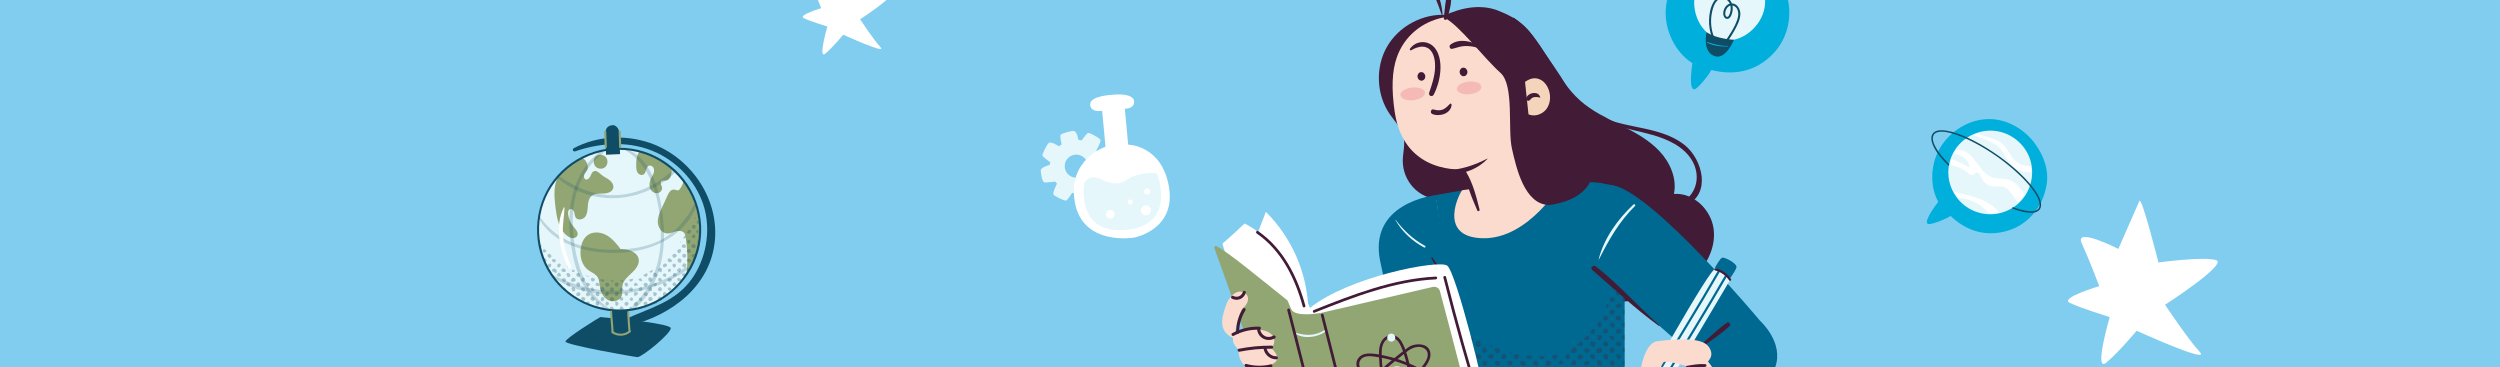 <?xml version="1.0" encoding="UTF-8"?>
<svg preserveAspectRatio="xMidYMid slice" xmlns="http://www.w3.org/2000/svg" width="1470px" height="216px" viewBox="0 0 1470 216" fill="none">
  <rect x="0" y="0" width="1470" height="216" fill="#333333" stroke="none"/>
  <g clip-path="url(#clip0_16440_2886)">
    <rect width="1470" height="216" transform="matrix(-1 0 0 1 1470 0)" fill="#81CDEF"></rect>
    <path d="M1257.96 118.178C1257.36 119.505 1245.58 146.358 1245.58 146.358C1245.58 146.358 1219.47 133.042 1224.08 143.106C1228.69 153.171 1234.38 168.256 1234.38 168.256C1234.38 168.256 1211.19 175.091 1216.91 178.011C1222.62 180.93 1240.53 186.416 1240.53 186.416C1240.53 186.416 1230.7 219.949 1238.7 213.07C1246.69 206.191 1256.32 194.467 1256.32 194.467C1256.32 194.467 1300.5 214.574 1293.44 206.898C1286.37 199.245 1273.06 179.205 1273.06 179.205C1273.06 179.205 1310.07 155.294 1303.14 152.971C1296.2 150.649 1269.17 154.321 1269.17 154.321C1269.17 154.321 1259.29 115.236 1257.96 118.156V118.178Z" fill="white"></path>
    <path d="M496.756 -24.906C496.407 -24.132 489.453 -8.168 489.453 -8.168C489.453 -8.168 474.04 -16.076 476.756 -10.104C479.471 -4.131 482.848 4.828 482.848 4.828C482.848 4.828 469.159 8.902 472.536 10.616C475.912 12.349 486.499 15.611 486.499 15.611C486.499 15.611 480.682 35.538 485.416 31.446C490.132 27.354 495.838 20.404 495.838 20.404C495.838 20.404 521.93 32.349 517.765 27.796C513.6 23.243 505.728 11.353 505.728 11.353C505.728 11.353 527.581 -2.841 523.49 -4.223C519.398 -5.606 503.416 -3.431 503.416 -3.431C503.416 -3.431 497.581 -26.657 496.792 -24.906H496.756Z" fill="white"></path>
    <path d="M1203.49 108.188C1204.67 100.403 1202.17 92.442 1197.02 85.07C1190.71 76.056 1180.03 69.779 1169.02 70.006C1158 70.233 1147.52 76.593 1141.47 85.783C1135.51 94.838 1134.09 108.436 1139.7 118.699C1139.7 118.699 1131.1 129.489 1133.39 131.492C1134.26 132.783 1143.66 129.086 1146.94 126.98L1146.87 126.887C1154.66 134.476 1166.39 140.103 1180.95 135.529C1191.83 132.122 1201.32 122.365 1203.47 108.188H1203.49Z" fill="#00AFDC"></path>
    <path d="M1146.64 97.047C1145.61 102.602 1146.61 108.178 1149.21 112.907C1149.86 114.084 1150.6 115.209 1151.45 116.263C1154.22 119.763 1158.02 122.54 1162.59 124.079C1164.82 124.832 1167.1 125.235 1169.37 125.328C1171.37 125.411 1173.34 125.225 1175.25 124.832C1179.43 123.944 1183.32 121.941 1186.47 119.061C1187.94 117.729 1189.25 116.211 1190.35 114.507C1191.45 112.845 1192.35 111.017 1193.01 109.045C1193.88 106.495 1194.28 103.893 1194.28 101.343C1194.28 100.083 1194.19 98.844 1193.98 97.615C1192.63 89.118 1186.7 81.642 1177.94 78.7C1172.92 77.006 1167.74 77.068 1163.05 78.545C1162.18 78.813 1161.35 79.133 1160.52 79.505C1156.39 81.343 1152.78 84.317 1150.23 88.209H1150.22C1149.76 88.891 1149.35 89.603 1148.97 90.347C1148.44 91.379 1147.97 92.453 1147.58 93.578C1147.56 93.64 1147.55 93.681 1147.52 93.743C1147.14 94.848 1146.85 95.963 1146.65 97.058L1146.64 97.047Z" fill="#E5F7FB"></path>
    <path d="M1147.27 97.192C1145.66 106.113 1149.47 115.447 1156.99 120.589C1164.93 126.02 1175.63 126.02 1183.55 120.578C1191.56 115.075 1195.37 104.833 1192.88 95.457C1190.88 87.93 1185.11 81.746 1177.69 79.288C1168.91 76.366 1159.01 78.968 1152.84 85.865C1152.09 86.702 1151.41 87.579 1150.8 88.509C1150.64 88.746 1150.39 88.901 1150.09 88.829C1150.09 88.829 1150.09 88.829 1150.08 88.829C1150.32 88.725 1150.55 88.612 1150.79 88.509C1149.05 91.152 1147.87 94.105 1147.27 97.202C1147.11 98.008 1145.87 97.729 1146.03 96.924C1146.64 93.723 1147.87 90.636 1149.66 87.91C1149.81 87.672 1150.06 87.517 1150.36 87.59C1150.36 87.59 1150.36 87.59 1150.37 87.59C1150.14 87.693 1149.91 87.806 1149.67 87.91C1155.01 79.867 1164.78 75.53 1174.36 77.141C1182.84 78.566 1190.09 84.461 1193.24 92.442C1196.92 101.787 1194.34 112.824 1186.87 119.567C1183.39 122.705 1179.1 124.812 1174.48 125.627C1169.32 126.536 1163.9 125.71 1159.21 123.366C1150.69 119.112 1145.25 109.964 1145.63 100.455C1145.68 99.267 1145.81 98.08 1146.03 96.913C1146.17 96.108 1147.41 96.387 1147.27 97.192Z" fill="#E5F7FB"></path>
    <path d="M1160.52 79.505C1162.81 80.486 1165.2 81.25 1167.54 82.148C1170.94 83.449 1174.34 85.132 1176.67 87.92C1179.28 91.038 1180.39 95.334 1183.5 97.966C1185.55 99.732 1188.27 100.527 1190.95 100.961C1192.06 101.126 1193.17 101.25 1194.28 101.353C1194.28 100.093 1194.19 98.854 1193.98 97.626C1190.5 97.863 1186.91 96.541 1184.45 94.053C1181.8 91.358 1180.52 87.528 1177.77 84.946C1173.85 81.271 1167.92 80.878 1163.05 78.555C1162.18 78.824 1161.35 79.144 1160.52 79.515V79.505Z" fill="white"></path>
    <path d="M1146.64 97.047C1147.09 97.213 1147.6 97.326 1148.05 97.409C1151.39 98.018 1154.56 99.505 1157.15 101.683C1157.68 102.117 1158.19 102.592 1158.82 102.83C1159.45 103.067 1160.26 103.046 1160.72 102.54C1160.94 102.313 1161.07 102.014 1161.28 101.787C1161.87 101.198 1162.92 101.384 1163.53 101.952C1164.14 102.52 1164.44 103.325 1164.79 104.089C1166.15 106.991 1168.86 109.469 1172.06 109.716C1173.78 109.84 1175.52 109.355 1177.21 109.654C1180.03 110.15 1181.98 112.68 1183.62 115.013C1184.57 116.355 1185.53 117.708 1186.48 119.061C1187.95 117.729 1189.26 116.211 1190.36 114.507C1189.24 112.711 1188.07 110.945 1186.64 109.396C1184.94 107.558 1182.8 106.03 1180.37 105.421C1177.66 104.74 1174.75 105.246 1172.05 104.502C1168.59 103.552 1166 100.682 1163.87 97.801C1161.72 94.921 1159.74 91.782 1156.74 89.779C1154.87 88.529 1152.42 87.879 1150.24 88.199H1150.23C1149.77 88.88 1149.36 89.593 1148.98 90.336C1150.75 90.749 1152.47 91.307 1154.03 92.246C1156.22 93.558 1158.01 95.808 1158.1 98.369C1155.35 97.037 1152.61 95.716 1149.87 94.373C1149.14 94.022 1148.38 93.65 1147.6 93.568C1147.58 93.63 1147.57 93.671 1147.54 93.733C1147.16 94.838 1146.87 95.953 1146.67 97.047H1146.64Z" fill="white"></path>
    <path d="M1149.21 112.907C1149.86 114.084 1150.6 115.209 1151.45 116.263C1155.36 116.562 1159.21 117.739 1162.62 119.701C1165.17 121.177 1167.45 123.087 1169.37 125.328C1171.37 125.411 1173.34 125.225 1175.25 124.832C1173.02 121.797 1169.76 119.474 1166.31 117.894C1161.43 115.643 1156.1 114.641 1150.89 113.279C1150.34 113.134 1149.78 112.979 1149.22 112.917L1149.21 112.907Z" fill="white"></path>
    <path d="M1183.8 121.879C1187.31 123.191 1200.52 127.507 1199.19 119.412C1198.73 116.634 1197.05 114.063 1195.43 111.823C1192.95 108.364 1189.99 105.256 1186.89 102.344C1179.01 94.941 1169.98 88.57 1160.37 83.615C1156.37 81.549 1152.2 79.681 1147.85 78.483C1145.17 77.74 1141.96 76.965 1139.2 77.781C1138.31 78.039 1137.5 78.524 1137.02 79.34C1136.4 80.414 1136.42 81.704 1136.69 82.881C1137.07 84.575 1137.89 86.165 1138.79 87.641C1140.06 89.706 1141.57 91.627 1143.17 93.444C1144.1 94.507 1145.07 95.54 1146.06 96.541C1146.46 96.944 1145.85 97.605 1145.45 97.192C1142.02 93.713 1138.51 89.841 1136.55 85.308C1135.55 82.995 1134.88 79.722 1137.1 77.863C1139.09 76.201 1142.19 76.459 1144.56 76.831C1148.8 77.502 1152.9 79.102 1156.79 80.878C1161.99 83.243 1166.96 86.124 1171.72 89.283C1176.49 92.453 1181.07 95.932 1185.36 99.732C1188.85 102.83 1192.18 106.154 1195.06 109.84C1197.03 112.349 1198.99 115.168 1199.85 118.286C1200.42 120.372 1200.33 122.767 1198.37 124.099C1197.08 124.977 1195.4 125.152 1193.88 125.121C1191.63 125.07 1189.4 124.585 1187.24 123.955C1185.94 123.573 1184.66 123.129 1183.39 122.664C1182.86 122.468 1183.28 121.673 1183.81 121.879H1183.8Z" fill="#0F4C66"></path>
    <path d="M1049.57 -6.112C1046.59 -14.041 1040.06 -20.226 1031.33 -24.46C1020.67 -29.633 1007.32 -29.942 997.079 -23.974C986.842 -17.996 980.331 -6.525 979.482 5.277C978.644 16.913 984.461 30.439 995.143 37.15C995.143 37.15 992.732 51.802 995.94 52.483C997.431 53.247 1004.32 44.853 1006.3 41.146L1006.2 41.095C1017.5 44.151 1031.5 43.304 1042.79 31.389C1051.23 22.489 1055.01 8.343 1049.58 -6.112H1049.57Z" fill="#00AFDC"></path>
    <path d="M1037.18 6.351C1034.19 17.44 1022.17 26.216 1011.05 23.232C999.936 20.248 993.942 6.64 996.934 -4.439C999.925 -15.528 1011.35 -22.095 1022.46 -19.122C1033.58 -16.138 1040.16 -4.739 1037.18 6.34V6.351Z" fill="#E5F7FB"></path>
    <path d="M1003.44 18.947C1003.44 18.947 1000.62 31.234 1008.86 33.155C1015.15 34.621 1019.53 23.377 1019.53 23.377C1019.53 23.377 1009.62 23.026 1003.44 18.947Z" fill="#0F4C66"></path>
    <path d="M1007.95 22.117C1005.99 17.161 1005.57 11.668 1006.83 6.485C1007.37 4.255 1008.15 1.818 1009.88 0.207C1011.68 -1.476 1014.24 -1.249 1015.96 0.445C1017.83 2.293 1017.94 5.132 1017.25 7.528C1017.05 8.261 1016.22 10.697 1015.05 9.706C1014.22 9.004 1014.42 7.404 1014.67 6.495C1015.19 4.523 1017.01 2.592 1019.22 3.367C1021.84 4.285 1022.43 7.404 1021.95 9.809C1021.32 12.979 1019.62 16.015 1018 18.782C1016.31 21.632 1014.4 24.337 1012.44 27.021C1011.98 27.651 1013.03 28.26 1013.49 27.631C1015.72 24.554 1017.92 21.446 1019.77 18.121C1021.38 15.22 1023.18 11.854 1023.33 8.467C1023.44 5.721 1021.91 2.572 1018.96 2.045C1016.48 1.601 1014.47 3.459 1013.66 5.648C1013.24 6.815 1013.08 8.219 1013.5 9.396C1013.9 10.522 1014.91 11.431 1016.18 11.028C1017.37 10.646 1017.95 9.314 1018.3 8.23C1018.76 6.805 1018.97 5.266 1018.79 3.769C1018.44 1.023 1016.54 -1.569 1013.7 -2.106C1011 -2.622 1008.77 -0.877 1007.47 1.343C1005.72 4.337 1005.06 8.064 1004.93 11.482C1004.78 15.21 1005.42 18.957 1006.79 22.427C1007.07 23.139 1008.25 22.829 1007.96 22.107L1007.95 22.117Z" fill="#0F4C66"></path>
    <path d="M1003.73 25.122C1007.63 27.001 1011.8 27.455 1016.07 27.331C1016.29 27.331 1016.28 27.001 1016.07 27.001C1011.84 27.083 1007.9 26.041 1003.92 24.698C1003.67 24.616 1003.51 25.008 1003.75 25.122H1003.73Z" fill="#00AFDC"></path>
    <path d="M651.856 89.558C650.365 89.321 645.666 89.744 645.666 89.744L644.61 88.412C644.61 88.412 647.767 83.095 646.991 82.073C646.215 81.05 640.666 77.819 639.745 78.211C638.824 78.603 636.039 82.517 636.039 82.517L634.093 82.258C634.093 82.258 633.338 76.879 631.143 76.982C628.949 77.086 624.653 78.5 623.794 79.058C622.935 79.615 624.229 84.871 624.229 84.871L622.811 86.007L622.2 85.717C622.2 85.717 617.987 83.085 616.776 83.993C615.575 84.891 612.708 90.746 612.936 91.499C613.163 92.253 617.563 95.402 617.563 95.402L617.231 96.9C617.231 96.9 612.263 98.397 612.035 99.832C611.807 101.257 612.708 107.111 614.219 107.266C615.72 107.421 620.388 106.739 620.388 106.739L621.517 108.02C621.517 108.02 618.66 113.502 619.488 114.473C620.316 115.454 626.04 118.376 626.941 117.921C627.841 117.467 630.398 113.42 630.398 113.42L632.354 113.575C632.354 113.575 633.41 118.902 635.594 118.675C637.778 118.448 641.991 116.796 642.819 116.197C643.648 115.598 642.064 110.415 642.064 110.415L643.492 109.135C643.492 109.135 647.705 111.685 649.289 110.632C650.873 109.579 653.429 104.623 653.057 103.879C652.684 103.126 648.844 99.976 648.844 99.976L648.865 99.574C650.2 99.202 653.388 98.201 653.626 97.085C653.926 95.671 653.357 89.775 651.856 89.548V89.558ZM632.851 104.478C629.094 104.478 626.051 101.443 626.051 97.695C626.051 93.947 629.094 90.911 632.851 90.911C636.609 90.911 639.652 93.947 639.652 97.695C639.652 101.443 636.609 104.478 632.851 104.478Z" fill="#E5F7FB"></path>
    <path d="M648.069 65.15L650.036 86.275C650.036 86.275 627.139 93.895 632.097 119.388C637.056 144.88 666.898 139.707 666.898 139.707C666.898 139.707 691.358 135.195 687.414 110.312C683.45 85.273 663.358 85.046 663.358 85.046L661.391 63.921C661.391 63.921 667.447 64.22 666.805 59.12C666.805 59.12 666.422 54.38 653.504 55.785C653.504 55.785 640.71 56.363 641.01 61.505C641.3 66.502 648.069 65.15 648.069 65.15Z" fill="white"></path>
    <path d="M642.356 104.354C639.716 104.478 637.584 106.543 637.356 109.176C636.6 117.57 637.397 136.961 661.36 135.216C691.431 133.037 681.297 104.148 680.396 102.475C679.496 100.802 667.623 101.897 663.306 105.304C658.99 108.701 653.514 108.649 647.666 105.5C645.844 104.519 643.97 104.272 642.366 104.354H642.356Z" fill="#E5F7FB"></path>
    <path d="M676.69 123.404C676.835 125.004 675.665 126.419 674.06 126.564C672.456 126.708 671.038 125.541 670.893 123.941C670.748 122.341 671.918 120.926 673.522 120.782C675.127 120.637 676.545 121.804 676.69 123.404Z" fill="white"></path>
    <path d="M666.008 118.603C666.08 119.398 665.49 120.11 664.693 120.183C663.896 120.255 663.182 119.666 663.11 118.871C663.037 118.076 663.627 117.364 664.424 117.292C665.221 117.219 665.935 117.808 666.008 118.603Z" fill="white"></path>
    <path d="M676.276 112.387C676.369 113.389 675.634 114.277 674.63 114.37C673.626 114.463 672.736 113.729 672.643 112.728C672.55 111.726 673.285 110.838 674.289 110.745C675.293 110.653 676.183 111.386 676.276 112.387Z" fill="white"></path>
    <path d="M655.397 125.748C655.521 127.142 654.507 128.37 653.109 128.494C651.712 128.618 650.48 127.606 650.356 126.212C650.232 124.819 651.246 123.59 652.644 123.466C654.041 123.332 655.273 124.354 655.397 125.748Z" fill="white"></path>
    <path d="M353.03 186.436C352.283 186.672 332.511 198.953 332.473 200.839C332.435 202.735 373.02 209.942 374.893 209.97C377.493 210.008 394.609 196.123 394.457 192.822C392.415 190.266 370.637 188.021 353.03 186.427V186.436Z" fill="#0F4C66"></path>
    <path d="M338.099 89.01C353.844 83.596 371.337 82.634 386.637 90.038C399.706 96.367 410.41 108.46 414.221 122.551C417.965 136.389 415.062 152.348 406.741 164.053C397.124 177.579 382.127 181.088 367.876 187.578C365.541 188.643 367.243 192.143 369.569 191.586C394.751 185.587 418.145 168.185 420.396 140.841C422.448 115.883 405.474 91.972 382.013 83.992C367.423 79.031 350.941 79.927 337.324 87.171C336.321 87.699 337.012 89.397 338.109 89.02L338.099 89.01Z" fill="#0F4C66"></path>
    <path d="M407.386 154.873C418.349 130.976 407.816 102.737 383.858 91.801C359.9 80.865 331.591 91.373 320.627 115.27C309.663 139.168 320.197 167.406 344.155 178.342C368.113 189.278 396.422 178.771 407.386 154.873Z" fill="#E5F7FB"></path>
    <path d="M359.309 182.428L359.895 195.359C359.895 195.359 368.566 196.425 370.136 194.529L369.587 182.447L359.309 182.418V182.428Z" fill="#0F4C66"></path>
    <path d="M356.377 90.991C356.377 90.991 355.734 80.974 356.018 77.682C356.301 74.437 358.561 73.805 360.036 73.598C361.512 73.4 363.516 74.701 363.98 77.229C364.32 79.088 364.585 90.623 364.585 90.623L356.377 90.991Z" fill="#0F4C66"></path>
    <path d="M342.138 92.821C344.596 93.557 346.384 97.603 345.277 99.914C344.814 100.886 344.001 101.659 343.575 102.649C343.15 103.64 343.291 105.036 344.284 105.46C345.428 105.951 346.601 104.772 347.112 103.64C347.622 102.508 348.048 101.131 349.211 100.678C350.866 100.037 352.388 101.725 353.75 102.866C355.168 104.055 356.927 104.753 358.383 105.885C359.849 107.007 361.04 108.828 360.577 110.62C359.991 112.912 357.163 113.751 354.799 113.808C352.426 113.864 349.807 113.619 347.953 115.1C346.251 116.468 345.816 118.854 345.655 121.024C345.495 123.202 345.447 125.523 344.19 127.315C342.932 129.098 339.925 129.814 338.62 128.06C337.958 127.164 337.949 125.966 337.656 124.9C337.362 123.825 336.455 122.703 335.358 122.929C334.147 123.184 333.883 124.787 334.043 126.004C334.393 128.701 335.528 131.286 337.287 133.37C338.573 134.889 340.303 136.738 339.471 138.539C339.017 139.53 337.854 140.058 336.767 140.02C335.679 139.982 334.658 139.473 333.769 138.841C328.653 135.229 327.443 128.296 326.658 122.089C325.788 115.223 325.126 107.564 329.334 102.065C333.334 98.112 337.599 95.038 342.119 92.821H342.138Z" fill="#92A673"></path>
    <path d="M356.198 92.359C354.77 90.737 352.198 90.567 350.468 91.868C348.69 93.095 348.709 96.198 350.099 97.849C351.498 99.499 354.307 99.65 355.905 98.198C357.503 96.745 357.626 93.981 356.198 92.359Z" fill="#92A673"></path>
    <path d="M395.033 98.933C395.005 100.169 394.778 102.725 394.324 103.876C393.861 105.026 392.868 106.045 391.638 106.186C390.645 106.3 389.435 105.903 388.783 106.658C387.969 107.582 389.01 108.922 389.265 110.12C389.643 111.902 387.875 113.676 386.05 113.628C384.225 113.581 382.646 112.082 382.135 110.327C381.624 108.573 382.012 106.667 382.778 105.017C383.251 103.998 383.865 103.045 384.253 101.998C384.641 100.942 384.783 99.735 384.291 98.725C383.799 97.716 382.542 97.037 381.501 97.471C379.601 98.273 380.159 101.517 378.409 102.612C377.331 103.281 375.818 102.734 375.062 101.716C374.305 100.697 374.135 99.367 374.107 98.094C374.06 96.028 373.851 92.604 375.913 88.982C375.913 88.982 382.646 90.642 388.716 94.358C394.456 97.867 395.043 98.924 395.043 98.924L395.033 98.933Z" fill="#92A673"></path>
    <path d="M403.535 161.422C404.613 154.527 404.234 146.462 403.194 139.558C403.062 138.662 402.892 137.728 402.324 137.011C401.208 135.587 399.043 135.587 397.303 136.077C395.563 136.568 393.852 137.426 392.045 137.256C389.029 136.983 386.949 133.833 386.797 130.814C386.646 127.796 387.932 124.919 389.19 122.174C390.306 119.741 391.412 117.317 392.528 114.883C393.218 113.374 394.183 111.657 395.837 111.487C396.811 111.384 397.757 111.884 398.731 111.95C399.714 112.016 402.258 107.092 401.965 106.158C401.965 106.158 408.66 113.449 410.428 124.136C412.196 134.823 412.159 136.851 411.289 143.208C409.738 154.546 403.525 161.422 403.525 161.422H403.535Z" fill="#92A673"></path>
    <path d="M365.181 146.774C362.779 143.651 360.292 140.454 356.897 138.454C353.502 136.455 348.935 135.898 345.701 138.152C343.176 139.907 341.919 143.01 341.484 146.047C340.812 150.669 342.013 155.885 345.748 158.705C347.592 160.101 349.985 160.894 351.28 162.799C352.424 164.487 352.434 166.657 352.755 168.666C353.247 171.741 354.713 174.863 357.436 176.382C360.159 177.9 364.225 177.098 365.445 174.231C366.287 172.25 365.625 169.958 366.022 167.845C366.608 164.723 369.313 162.525 371.63 160.347C373.956 158.177 376.206 155.215 375.507 152.122C375.034 150.056 373.294 148.471 371.346 147.632C369.398 146.792 367.251 146.575 365.133 146.377" fill="#92A673"></path>
    <g opacity="0.2">
      <path d="M316.323 127.418C325.259 144.623 346.45 149.358 364.303 148.613C383.253 147.811 401.711 139.633 409.598 121.325C410.052 120.269 408.548 119.325 408.009 120.401C404.293 127.918 398.657 134.757 391.575 139.379C383.66 144.538 373.58 146.311 364.303 146.764C346.081 147.651 327.595 142.906 317.146 126.947C316.815 126.437 316.039 126.881 316.323 127.428V127.418Z" fill="#0F4C66"></path>
    </g>
    <g opacity="0.2">
      <path d="M324.453 162.592C347.8 179.06 381.615 174.589 403.903 158.79C404.934 158.064 403.931 156.347 402.91 157.093C391.761 165.157 378.561 170.053 364.774 170.817C350.353 171.628 337.814 167.883 325.02 161.629C324.368 161.309 323.867 162.177 324.453 162.592Z" fill="#0F4C66"></path>
    </g>
    <g opacity="0.2">
      <path d="M327.715 104.498C348.055 122.212 378.268 119.693 397.142 101.291C398.04 100.414 396.679 99.065 395.761 99.914C386.674 108.318 375.497 114.043 362.968 114.723C350.211 115.411 338.798 110.563 328.5 103.479C327.895 103.064 327.158 104.017 327.715 104.498Z" fill="#0F4C66"></path>
    </g>
    <g opacity="0.2">
      <path d="M357.644 180.853C342.571 171.156 337.929 151.499 336.898 134.748C335.867 117.854 340.387 100.669 354.543 90.18C355.47 89.492 354.59 87.926 353.626 88.614C338.912 98.933 333.862 117.581 334.903 134.757C335.943 151.952 340.33 173.241 357.096 181.815C357.73 182.135 358.25 181.249 357.654 180.862L357.644 180.853Z" fill="#0F4C66"></path>
    </g>
    <g opacity="0.2">
      <path d="M367.945 88.539C383.557 97.462 387.86 118.458 388.531 135.078C389.174 151.207 384.654 168.317 372.295 179.428C371.217 180.4 372.815 181.984 373.883 181.013C387.406 168.817 391.5 149.83 390.205 132.295C389.089 117.175 384.796 93.641 368.314 87.652C367.794 87.463 367.472 88.265 367.945 88.529V88.539Z" fill="#0F4C66"></path>
    </g>
    <path d="M411.044 132.927C411.857 152.49 400.198 171.024 381.976 178.504C363.763 185.984 342.298 181.135 329.078 166.591C315.812 152.009 313.154 129.975 322.592 112.666C332.019 95.386 351.82 85.577 371.328 88.652C390.515 91.68 406.268 106.668 410.145 125.664C410.637 128.06 410.921 130.484 411.044 132.918C411.082 133.7 412.311 133.71 412.273 132.918C411.781 122.919 408.254 113.27 402.07 105.375C396.094 97.754 387.82 92.019 378.572 89.095C359.206 82.974 337.589 89.972 325.381 106.111C313.202 122.212 312.54 144.981 323.764 161.762C334.998 178.551 356.066 186.71 375.716 181.833C395.101 177.032 409.824 160.167 412.027 140.388C412.301 137.907 412.377 135.408 412.273 132.918C412.245 132.135 411.015 132.125 411.044 132.918V132.927Z" fill="#0F4C66"></path>
    <path d="M331.555 122.014C326.014 132.606 329.106 147.368 334.193 157.489C334.77 158.639 336.472 157.63 335.924 156.479C333.172 150.716 331.442 144.623 330.997 138.237C330.609 132.767 331.697 127.551 331.962 122.118C331.971 121.901 331.65 121.816 331.546 122.004L331.555 122.014Z" fill="white"></path>
    <path d="M359.878 195.888C363.253 198.18 367.736 197.868 370.818 195.237C371.423 194.727 370.544 193.86 369.948 194.369C367.263 196.652 363.395 196.793 360.502 194.822C359.849 194.378 359.235 195.435 359.878 195.878V195.888Z" fill="#92A673"></path>
    <path d="M360.802 195.359C360.67 191.285 360.055 187.248 359.923 183.173C359.894 182.39 358.675 182.38 358.694 183.173C358.826 187.248 359.441 191.285 359.573 195.359C359.601 196.142 360.821 196.152 360.802 195.359Z" fill="#92A673"></path>
    <path d="M370.741 194.539C370.514 190.851 370.079 187.182 370.069 183.484C370.069 182.692 368.84 182.692 368.84 183.484C368.84 187.182 369.284 190.851 369.511 194.539C369.559 195.322 370.788 195.331 370.741 194.539Z" fill="#92A673"></path>
    <g opacity="0.3">
      <path d="M338.309 165.252C337.562 165.799 336.19 165.978 335.765 165.157C335.396 162.828 339.122 162.601 338.309 165.252ZM334.63 171.618C334.053 171.6 333.656 171.788 333.41 172.071C334.082 172.609 334.781 173.128 335.51 173.637C335.576 173.505 335.642 173.363 335.708 173.241C335.475 172.549 335.116 172.008 334.63 171.618ZM383.244 160.224C383.755 159.687 383.84 159.092 383.679 158.621C383.007 159.064 382.317 159.488 381.617 159.894C381.958 160.168 382.516 160.29 383.244 160.224ZM326.886 160.649C327.935 159.743 327.217 158.008 325.921 157.772C325.316 158.083 324.569 158.215 324.418 159.092C325.098 159.951 326.148 159.97 326.876 160.639L326.886 160.649ZM345.713 177.155C344.956 177.4 344.55 177.881 344.464 178.381C345.221 178.674 345.987 178.957 346.781 179.221C346.923 178.278 346.724 177.551 345.722 177.155H345.713ZM353.088 169.307C352.578 171.543 354.431 172.279 355.509 170.156C355.339 168.826 353.996 168.27 353.088 169.307ZM327.226 164.186C326.725 163.393 326.025 162.799 325.335 163.422C325.76 164.035 326.205 164.639 326.678 165.242C326.923 164.978 327.122 164.62 327.226 164.186ZM383.802 176.08C383.764 175.193 383.093 174.363 382.185 174.627C380.114 175.344 381.494 178.674 383.802 176.08ZM392.199 173.524C392.605 172.448 391.026 171.251 390.194 171.93C389.665 172.175 389.977 172.807 389.797 173.269C389.504 174.599 391.688 174.231 392.199 173.524ZM398.289 153.056C398.459 153.546 398.619 153.98 398.969 154.301C399.338 154.376 399.679 154.442 400.057 154.518C402.024 153.197 399.206 150.33 398.289 153.056ZM381.381 163.45C380.492 165.318 382.913 166.78 383.584 164.714C383.518 163.497 382.506 162.611 381.381 163.45ZM407.329 145.849C407.99 146.01 408.511 145.831 408.964 145.387C409.371 143.869 408.094 143.35 406.799 143.633C406.695 144.038 406.6 144.406 406.487 144.84C406.799 145.217 407.073 145.548 407.319 145.849H407.329ZM405.012 137.417C405.778 137.228 406.203 136.757 406.421 136.021C406.222 135.738 406.005 135.436 405.806 135.163H404.775C404.444 135.719 404.095 136.285 403.735 136.87C404.199 137.068 404.624 137.257 405.012 137.426V137.417ZM349.836 175.74C349.41 175.288 348.975 174.816 348.54 174.354C345.268 175.146 348.88 178.787 349.836 175.74ZM385.126 160.271C383.622 160.573 383.981 161.799 384.643 162.78H386.062C386.223 162.384 386.648 162.186 386.629 161.724C386.005 161.271 385.939 160.375 385.126 160.262V160.271ZM350.261 172.505C349.599 174.052 352.455 175.222 352.474 172.967C352.502 171.401 350.98 171.222 350.261 172.505ZM350.677 177.316C349.401 178.91 350.696 180.541 352.332 179.221V177.617C351.831 177.315 351.348 177.004 350.677 177.306V177.316ZM388.596 176.91C390.629 174.995 387.452 172.948 386.771 175.759C387.31 176.184 387.575 177.07 388.596 176.91ZM359.727 177.155C361.769 176.938 361.258 175.052 359.67 174.618C358.998 174.467 358.951 175.514 358.497 175.844C358.526 176.636 359.263 176.74 359.727 177.155ZM356.086 166.497C355.868 167.412 355.897 168.506 356.994 168.694C359.424 168.166 358.053 165.346 356.086 166.497ZM386.345 156.725C386.166 156.866 385.986 156.998 385.797 157.14C385.986 157.055 386.166 156.913 386.345 156.725ZM365.372 180.079C364.603 180.463 364.253 181.085 364.322 181.947C364.37 181.984 364.426 182.013 364.474 182.051C364.559 182.051 364.634 182.051 364.71 182.051C365.287 182.06 365.845 182.051 366.412 182.051C366.573 181.9 366.715 181.702 366.819 181.447C366.371 180.717 365.889 180.255 365.372 180.06V180.079ZM395.972 151.462C396.946 151.829 397.371 151.094 397.967 150.471C397.381 148.038 393.91 149.66 395.972 151.462ZM337.004 174.627C337.401 174.882 337.807 175.127 338.223 175.372C338.138 175.174 338.015 174.948 337.836 174.637C337.495 174.618 337.221 174.608 337.004 174.627ZM342.602 176.938C343.576 177.193 344.379 176.391 344.133 175.41C342.706 173.524 340.465 175.288 342.602 176.938ZM340.275 168.666C341.684 168.128 341.391 165.94 339.822 166.053C338.195 166.525 338.876 168.411 340.275 168.666ZM395.319 167.487C395.773 168.1 396.917 168.826 397.655 168.091C397.721 167.798 397.787 167.496 397.863 167.129C396.88 165.45 395.745 165.638 395.319 167.487ZM388.87 160.158C389.201 159.281 389.466 158.413 388.851 157.536C388.152 157.206 387.707 157.696 387.178 158.074C386.62 159.47 387.707 159.913 388.87 160.149V160.158ZM340.389 171.788C338.895 171.864 338.309 173.222 339.368 174.033C341.022 174.646 342.167 172.637 340.389 171.788ZM323.614 160.752C323.85 161.149 324.087 161.535 324.332 161.931C324.37 161.847 324.408 161.771 324.436 161.667C324.314 161.233 323.983 160.922 323.604 160.752H323.614ZM321.373 153.122C321.184 152.556 320.976 152.065 320.351 151.792C320.058 151.895 319.822 152.009 319.623 152.131C319.869 152.829 320.134 153.556 320.427 154.301C320.522 154.32 320.607 154.338 320.711 154.348C321.155 154.093 321.146 153.527 321.373 153.122ZM403.556 155.499C402.998 154.989 402.421 154.631 401.617 154.97C401.39 155.225 401.579 155.706 401.135 155.942C400.728 156.602 402.08 157.168 402.742 157.357C402.969 156.734 403.801 156.376 403.565 155.499H403.556ZM344.502 173.165C344.786 175.033 347.311 174.25 346.743 172.675C345.845 171.194 344.805 171.581 344.502 173.165ZM380.927 167.629C380.993 166.101 378.922 165.685 378.393 167.242C378.62 167.713 378.762 168.27 379.234 168.685C379.953 168.562 380.587 168.327 380.927 167.638V167.629ZM362.147 166.185C360.975 166.421 361.466 168.619 362.535 168.477C363.604 168.619 363.471 167.798 363.764 167.053C363.991 166.138 362.771 166.138 362.147 166.185ZM384.36 177.749C383.963 178.278 383.991 178.749 384.237 179.089C384.984 178.815 385.712 178.513 386.421 178.202C386.166 177.023 385.135 176.966 384.369 177.74L384.36 177.749ZM402.837 138.275C402.449 138.879 402.043 139.492 401.617 140.105C401.882 140.209 402.194 140.275 402.6 140.247C403.754 139.907 403.366 139.002 402.827 138.266L402.837 138.275ZM392.53 153.207C392.757 153.518 392.974 153.82 393.182 154.103H394.761C394.884 153.791 394.988 153.508 395.149 153.103C394.213 151.877 392.776 151.113 392.539 153.216L392.53 153.207ZM360.861 170.958C361.552 168.676 358.195 168.091 358.838 170.675C359.102 170.986 359.348 171.288 359.641 171.628C360.209 171.317 360.578 171.109 360.852 170.949L360.861 170.958ZM374.175 177.438C372.965 177.674 372.01 179.174 373.485 179.721C375.414 180.24 375.849 178.306 374.175 177.438ZM392.549 164.969C393.655 166.317 394.421 165.808 395.149 164.478C394.43 163.082 392.142 163.073 392.549 164.969ZM321.921 149.811C321.978 150.188 322.044 150.556 322.072 150.933C322.11 151.452 322.753 151.264 322.886 151.66C322.895 151.697 323.018 151.707 323.094 151.726C323.453 151.518 323.812 151.32 324.191 151.113C324.191 150.764 324.181 150.424 324.153 150.094C323.831 149.82 323.519 149.547 323.226 149.283C322.81 149.122 322.555 149.302 321.921 149.811ZM385.069 174.288C385.725 173.885 386.159 173.319 386.374 172.59C385.712 172.118 385.078 171.543 384.095 171.939C384.029 172.92 384.038 173.816 385.069 174.288ZM329.987 167.166C329.559 166.707 329.057 166.365 328.484 166.138C328.153 166.402 327.982 166.534 327.86 166.714C328.323 167.251 328.796 167.779 329.297 168.308C329.694 168.091 329.968 167.685 329.987 167.166ZM379.424 177.372C377.192 177.947 379.093 180.579 380.7 179.23C380.729 178.004 380.511 177.259 379.424 177.372ZM399.073 148.953C399.414 148.839 399.707 148.736 399.962 148.651C402.222 144.699 396.038 146.849 399.073 148.953ZM401.598 149.33C401.456 149.792 401.324 150.066 401.069 150.584C402.903 153.518 405.182 148.679 401.598 149.33ZM336.001 169.609C336.19 170.166 336.379 170.694 336.569 171.26H337.93C339.046 170.109 337.07 167.553 336.001 169.609ZM388.899 169.326C387.887 168.11 387.244 169.232 386.733 170.251C387.906 172.165 389.901 170.968 388.899 169.326ZM406.147 147.236C405.541 145.812 404.17 146.462 403.631 147.576C404.189 149.141 406.411 149.104 406.147 147.236ZM331.576 163.544C329.59 163.563 330.479 165.629 331.859 165.827C333.164 165.431 333.07 163.629 331.576 163.544ZM369.627 178.664C369.523 178.146 369.268 177.731 368.729 177.429C367.887 177.608 367.14 177.825 367.112 178.825C367.972 180.296 368.918 180.126 369.627 178.664ZM343.878 163.648C343.576 163.459 343.254 163.261 342.961 163.073C342.583 163.318 342.271 163.525 341.94 163.742C341.836 164.054 341.732 164.374 341.618 164.714C341.836 165.016 342.034 165.299 342.271 165.629C343.803 166.034 343.84 164.837 343.888 163.658L343.878 163.648ZM379.537 171.798C378.44 172.222 378.374 172.345 378.497 173.561C379.036 173.958 379.698 173.958 380.369 174.127C380.587 173.731 380.785 173.363 380.993 172.986C380.795 172.288 380.076 172.137 379.537 171.798ZM355.244 176.429V174.986C352.483 173.118 352.663 179.098 355.244 176.429ZM330.394 158.262C329.212 159.404 331.699 160.545 332.588 159.639C332.919 158.206 331.547 157.376 330.394 158.262ZM334.933 160.847C334.346 160.545 333.25 160.168 333.155 161.167C333.023 162.516 333.987 163.186 335.245 162.752C335.169 162.073 335.491 161.29 334.933 160.847ZM400.539 158.093C400.123 157.885 399.773 157.725 399.461 157.564C398.755 157.929 398.27 158.366 398.005 158.875C398.241 159.592 398.884 159.866 399.433 160.243C400.322 159.724 400.18 158.8 400.539 158.093ZM339.888 160.517C339.368 160.639 338.602 160.979 338.819 161.639C339.103 162.771 340.086 163.28 341.108 162.309C340.89 161.469 341.032 160.243 339.878 160.517H339.888ZM407.026 132.635C406.44 133.767 407.139 134.455 408.293 134.531C410.005 133.512 408.529 131.267 407.026 132.635ZM329.741 162.497C330.12 161.422 329.495 160.856 328.711 160.281C328.011 160.649 327.661 161.224 327.377 161.903C327.926 162.771 328.871 162.592 329.751 162.497H329.741ZM358.639 181.456C358.696 181.56 358.743 181.635 358.79 181.72C359.528 181.796 360.284 181.852 361.041 181.909C361.088 180.362 358.753 179.447 358.63 181.456H358.639ZM405.485 154.32C405.825 153.952 406.147 153.622 406.449 153.301C406.043 152.301 405.239 152.207 404.369 152.197C402.95 153.273 404.246 154.15 405.485 154.329V154.32ZM362.809 171.59C362.478 171.76 362.1 171.949 361.769 172.118C361.656 172.59 361.552 172.996 361.438 173.448C362.875 175.269 364.994 172.514 362.809 171.59ZM373.665 171.59C372.795 172.024 372.275 173.429 373.287 174.014C374.308 173.694 374.894 173.392 375.235 172.345C374.828 171.835 374.175 172.005 373.665 171.581V171.59ZM357.06 171.656C356.133 172.052 354.951 173.91 356.502 174.109C358.176 174.175 358.582 172.184 357.06 171.656ZM401.645 143.642C401.163 143.935 400.955 144.331 400.832 144.812C401.069 145.151 401.305 145.491 401.504 145.774C403.376 145.698 403.622 145.623 402.998 143.869C402.525 143.793 402.109 143.718 401.636 143.642H401.645ZM368.351 168.628C369.741 167.94 369.703 167.072 368.596 166.242C366.771 165.619 366.932 168.223 368.351 168.628ZM389.863 166.572C389.863 167.506 390.213 168.157 390.847 168.723C393.078 168.176 391.726 165.138 389.863 166.572ZM362.459 179.947C364.388 179.23 363.897 177.127 361.892 177.259C361.712 177.231 361.476 177.514 361.589 177.636C362.043 178.146 361.854 178.721 361.797 179.325C362.005 179.523 362.223 179.73 362.459 179.938V179.947ZM381.343 170.751C382.194 171.26 383.007 171.694 383.471 170.487C383.386 170.119 383.348 169.732 383.282 169.364C382.09 168.364 380.918 169.609 381.343 170.751ZM391.102 154.886C389.967 155.036 389.211 156.546 390.326 157.168C391.981 157.036 393.239 155.527 391.102 154.886ZM370.658 180.268C370.053 180.739 370.128 181.353 370.166 181.937C370.866 181.89 371.556 181.834 372.237 181.768C372.294 181.683 372.341 181.617 372.398 181.522C372.171 180.617 371.443 180.419 370.658 180.268ZM376.984 168.732C376.18 168.845 375.726 169.279 375.575 170.109C375.764 170.468 375.887 170.911 376.256 171.279C376.729 171.081 377.173 170.892 377.608 170.713C377.712 170.392 377.797 170.1 377.892 169.817C377.58 169.449 377.287 169.1 376.974 168.732H376.984ZM372.228 170.156C372.048 169.43 371.594 169.043 370.828 168.968C370.374 169.336 369.911 169.675 369.618 170.354C370.62 171.317 371.575 171.741 372.228 170.156ZM398.26 169.921C398.544 169.619 398.827 169.317 399.102 169.006C398.913 169.053 398.723 169.147 398.515 169.317C398.383 169.543 398.307 169.741 398.26 169.921ZM379.868 162.799C380.7 162.318 380.937 161.696 380.643 160.847C380.473 160.771 380.312 160.734 380.161 160.696C379.584 160.998 378.998 161.29 378.412 161.573C378.355 162.073 378.762 162.62 379.877 162.809L379.868 162.799ZM348.427 163.327C347.821 163.422 347.462 163.733 347.339 164.271C348.143 167.402 351.689 163.893 348.427 163.327ZM350.157 167.393C350.384 167.704 350.573 167.949 350.791 168.242C351.386 168.044 352.105 168.402 352.644 167.723C352.493 166.195 350.1 165.374 350.157 167.393ZM317.619 143.557C317.619 143.557 317.571 143.567 317.543 143.576C317.609 144.086 317.723 144.812 317.893 145.717C318.659 145.302 318.687 144.029 317.619 143.557ZM335.245 167.959C335.585 166.534 334.753 166.317 333.543 166.129C333.316 166.563 333.117 166.959 332.928 167.327C333.363 168.015 334.942 169.072 335.245 167.959ZM400.832 161.828C401.456 162.016 401.816 162.724 402.572 162.799C404.927 161.196 401.381 159.206 400.832 161.828ZM370.885 165.638C371.263 165.478 371.585 165.308 371.934 165.11C372.237 164.582 372.237 164.167 372.086 163.865C371.376 164.054 370.648 164.214 369.92 164.346C370.09 164.921 370.298 165.403 370.885 165.629V165.638ZM400.624 164.459C400.199 163.469 398.875 162.941 398.156 163.969C398.27 165.704 400.047 166.129 400.624 164.459ZM324.077 155.348C323.302 154.433 321.893 155.499 321.864 156.432C322.044 157.508 323.992 157.404 324.124 156.423C323.784 156.074 324.276 155.753 324.087 155.348H324.077ZM334.233 157.187C333.855 156.97 333.486 156.763 333.127 156.546C333.136 156.612 333.127 156.678 333.155 156.753C333.505 157.102 333.883 157.215 334.233 157.187ZM343.16 171.449C344.37 171.1 344.077 169.411 343.112 169.034C340.729 169.194 341.694 170.619 343.16 171.449ZM352.975 164.488C353.174 165.497 354.034 165.487 354.97 165.667C355.159 165.204 355.244 164.799 355.254 164.459C354.582 164.365 353.911 164.261 353.249 164.139C353.155 164.242 353.069 164.356 352.975 164.488ZM410.657 137.408C410.704 136.662 410.752 135.936 410.78 135.238C410.09 135.134 409.749 135.436 409.267 136.304C409.645 136.757 410.109 137.341 410.667 137.408H410.657ZM403.83 158.649C404.009 159.3 404.312 159.809 404.889 160.149C404.936 160.064 405.012 159.998 405.087 159.941C405.352 159.404 405.598 158.857 405.844 158.309C405.333 157.545 404.397 157.602 403.839 158.64L403.83 158.649ZM395.716 162.479C397.211 162.752 397.409 162.648 397.91 161.337C396.549 159.696 395.357 160.639 395.716 162.479ZM406.44 150.433C407.045 151.188 407.716 151.754 408.303 151.396C408.435 150.915 408.567 150.424 408.69 149.943C408.038 148.849 407.045 149.32 406.44 150.433ZM396.293 157.385C397.315 157.187 397.816 155.942 397.04 155.102C395.017 154.744 394.979 156.31 396.293 157.385ZM346.422 162.488C345.722 162.271 345.022 162.045 344.342 161.799C344.89 162.545 345.883 162.988 346.422 162.488ZM326.375 154.301C326.507 153.801 326.659 153.433 326.933 153.046C326.555 152.411 325.908 152.182 324.994 152.358C323.945 153.631 325.155 154.216 326.375 154.301ZM329.458 156.385C330.148 155.687 329.713 155.084 328.852 154.886C328.465 155.093 328.134 155.272 327.774 155.461C327.756 155.923 327.699 156.366 327.566 156.781C328.172 157.423 329.382 157.366 329.458 156.376V156.385ZM364.426 164.931C364.786 165.459 365.703 165.761 366.251 165.431C366.393 165.214 366.478 165.016 366.526 164.818C366.119 164.855 365.703 164.884 365.287 164.903C364.994 164.912 364.71 164.912 364.426 164.921V164.931ZM387.036 164.921C387.518 165.733 388.861 165.582 389.192 164.789C389.059 162.828 386.714 162.875 387.036 164.921ZM409.607 131.069C409.929 131.286 410.307 131.541 410.685 131.805C410.733 131.767 410.799 131.729 410.856 131.701C410.856 130.928 410.846 130.201 410.818 129.532C410.194 129.711 409.56 130.239 409.607 131.069ZM392.558 169.939C393.173 170.986 393.627 171.335 394.79 170.741C395.244 169.194 392.974 168.11 392.558 169.939ZM358.128 178.221C357.703 177.872 357.325 177.551 356.937 177.231C356.37 177.514 356.199 178.042 355.906 178.457C356.351 180.258 357.968 179.947 358.128 178.221ZM406.572 139.143C407.764 141.124 410.099 139.445 408.104 137.69C407.527 137.936 407.48 137.926 407.433 138.162C407.338 138.653 406.818 138.775 406.572 139.152V139.143ZM376.956 180.202C376.142 180.381 375.849 180.787 375.915 181.277C376.596 181.164 377.268 181.032 377.92 180.9C377.608 180.673 377.305 180.456 376.956 180.202ZM344.521 166.648C344.805 167.28 345.07 167.864 345.363 168.534C346.025 168.119 346.677 167.987 347.055 167.336C346.498 166.346 345.448 165.818 344.521 166.648ZM336.209 159.375C336.796 160.422 337.76 159.988 338.129 159.234C337.543 158.951 336.966 158.658 336.398 158.366C336.455 158.498 336.512 158.64 336.578 158.781C336.474 158.951 336.37 159.111 336.209 159.375ZM369.457 173.477C369.325 173.043 369.211 172.647 369.069 172.175C368.445 171.977 367.916 171.6 367.358 172.241C366.97 173.844 368.209 174.41 369.447 173.477H369.457ZM348.531 168.902C346.866 169.251 347.141 170.741 348.493 171.279C349.06 171.043 349.523 170.798 349.75 170.279C349.297 169.836 348.691 169.638 348.54 168.902H348.531ZM375.698 175.278C375.878 176.636 376.095 177.768 377.627 176.655V175.231C376.993 174.788 376.388 174.91 375.698 175.278ZM320.569 148.34C321.127 148.123 321.335 147.811 321.335 147.519C320.994 147.189 320.682 146.868 320.389 146.566C319.812 146.415 319.169 146.642 319.046 147.651C319.377 148.255 319.85 148.755 320.569 148.34ZM364.625 174.929C363.386 176.806 367.14 178.004 366.317 174.91C365.665 174.816 365.135 174.778 364.625 174.929ZM374.875 166.902C374.393 166.827 374.204 166.421 373.911 166.129C372.937 166.346 372.332 167.449 373.135 168.166C374.109 168.364 375.584 167.676 374.885 166.912L374.875 166.902ZM404 142.425C404.265 142.69 404.53 142.973 404.898 143.35C407.896 141.992 404.303 139.417 404 142.425ZM332.105 169.081C331.708 169.109 331.122 169.383 330.715 169.722C331.15 170.138 331.595 170.543 332.049 170.949C332.72 170.59 332.966 169.741 332.096 169.081H332.105ZM360.899 165.223C360.861 165.129 360.833 165.025 360.795 164.921C360.199 164.903 359.604 164.874 359.017 164.827C359.329 165.553 360.228 166.091 360.899 165.214V165.223ZM385.665 168.242C386.27 167.27 386.866 166.619 385.39 166.28C383.509 166.638 383.745 168.525 385.665 168.242ZM354.166 180.277C353.864 180.39 353.58 180.494 353.155 180.655C353.278 180.758 353.325 180.843 353.344 180.928C353.958 181.051 354.592 181.154 355.225 181.258C355.225 181.164 355.216 181.079 355.197 180.975C354.876 180.758 354.526 180.522 354.166 180.277ZM409.031 128.07C408.983 127.909 408.908 127.777 408.832 127.645C408.671 127.975 408.501 128.324 408.312 128.692H408.681C408.794 128.475 408.889 128.305 409.021 128.06L409.031 128.07ZM365.088 169.26C364.152 169.723 364.02 171.015 365.145 171.232C365.741 171.005 366.232 170.817 366.875 170.571C366.299 169.949 365.92 169.355 365.088 169.26ZM400.369 141.888C400.114 142.246 399.858 142.595 399.593 142.954C400.151 142.784 400.407 142.444 400.369 141.888ZM371.594 176.929C371.83 176.674 372.057 176.438 372.284 176.193C372.019 175.476 371.953 174.618 371.017 174.854C371.055 174.948 371.102 175.042 371.14 175.146C369.57 175.495 370.289 176.872 371.594 176.929ZM410.033 141.341C410.033 141.794 409.607 142.171 409.844 142.793C409.929 142.822 410.005 142.831 410.09 142.85C410.165 142.284 410.241 141.727 410.307 141.18C410.222 141.228 410.137 141.275 410.033 141.341ZM410.61 125.853C410.544 125.089 410.487 124.551 410.458 124.297C410.43 124.297 410.402 124.297 410.373 124.297C410.279 124.523 410.08 124.985 409.787 125.636C410.042 125.825 410.326 125.881 410.619 125.853H410.61ZM391.508 162.733C391.594 162.262 391.679 161.771 391.783 161.233C391.471 161.064 391.168 160.913 390.884 160.752C390.487 160.96 390.137 161.139 389.759 161.337C389.731 162.554 390.535 162.931 391.518 162.733H391.508ZM394.601 158.772C394.147 157.574 393.059 157.96 392.672 158.941C392.832 159.281 392.974 159.583 393.154 159.951C393.891 159.988 394.377 159.592 394.61 158.762L394.601 158.772ZM377.665 164.969C377.485 164.431 377.116 163.997 376.757 163.554C376.133 163.686 375.641 163.912 375.357 164.554C375.726 165.054 376.36 164.912 376.823 165.308C377.116 165.506 377.249 165.431 377.674 164.969H377.665ZM395.688 172.392C395.773 172.316 395.849 172.241 395.934 172.175C395.896 172.175 395.868 172.165 395.83 172.156C395.764 172.232 395.716 172.316 395.688 172.392Z" fill="#0F4C66"></path>
    </g>
    <path d="M356.801 86.501C356.697 83.474 356.584 80.446 356.48 77.418C356.451 76.635 355.222 76.626 355.25 77.418C355.355 80.446 355.468 83.474 355.572 86.501C355.6 87.284 356.83 87.294 356.801 86.501Z" fill="#92A673"></path>
    <path d="M365.303 86.501C365.199 83.474 365.086 80.446 364.982 77.418C364.953 76.635 363.724 76.626 363.752 77.418C363.856 80.446 363.97 83.474 364.074 86.501C364.102 87.284 365.332 87.294 365.303 86.501Z" fill="#92A673"></path>
    <path d="M850.435 8.762C836.524 7.874 822.4 15.475 815.507 27.576C808.614 39.677 809.291 55.666 817.186 67.129C820.169 71.48 824.192 75.405 825.32 80.543C826.322 85.106 824.856 89.831 824.831 94.494C824.793 100.244 827.037 105.982 830.959 110.183C834.882 114.395 840.459 117.033 846.212 117.408" fill="#421B36"></path>
    <path d="M889.886 10.312C907.369 22.125 913.46 45.327 929.289 59.279C936.207 65.379 944.653 69.404 952.9 73.542C961.146 77.692 969.443 82.155 975.759 88.868C982.076 95.582 986.149 105.032 984.269 114.045C995.661 113.158 1006.08 123.234 1007.6 134.522C1009.13 145.811 1003.11 157.224 994.207 164.362C985.309 171.513 973.93 174.913 962.613 176.488C930.454 180.976 896.579 171.25 871.726 150.411C846.874 129.572 831.447 97.944 830.356 65.579" fill="#421B36"></path>
    <path d="M844.356 114.708C842.476 114.983 804.477 119.509 811.571 153.724C817.474 182.164 825.269 214.229 825.269 214.229L857.427 214.516L844.356 114.708Z" fill="#006991"></path>
    <path d="M844.355 114.708C844.355 114.708 863.041 110.995 870.385 110.995C877.729 110.995 931.393 104.195 944.001 108.233C956.609 112.27 955.281 177.163 955.281 177.163L955.318 226.83L849.167 213.579C849.167 213.579 825.393 189.227 849.468 161.262L844.355 114.708Z" fill="#006991"></path>
    <path d="M841.636 151.711C843.266 154.899 844.845 158.112 846.524 161.287C847.151 162.462 849.043 161.349 848.304 160.249C846.311 157.262 844.231 154.349 842.2 151.386C841.962 151.036 841.436 151.336 841.636 151.724V151.711Z" fill="#421B36"></path>
    <path d="M948.714 108.995C973.002 114.221 1034.98 188.714 1034.98 188.714C1034.98 188.714 1049.2 201.315 1043.76 216.129C1038.32 230.943 1012.07 245.919 1007.1 246.319C1004.23 246.544 992.052 204.816 994.345 207.041C1009.86 222.092 935.392 156.074 935.818 156.212C936.833 156.524 906.404 99.907 948.714 108.995Z" fill="#006991"></path>
    <path d="M859.884 111.82C858.869 112.02 844.268 139.448 871.802 140.085C899.336 140.723 918.649 106.945 918.649 106.945C918.649 106.945 865.436 110.745 859.884 111.82Z" fill="#FADBCD"></path>
    <path d="M882.391 21.038C863.956 1.111 830.106 8.262 821.27 33.889C818.475 42.002 818.112 52.34 820.092 65.829C825.631 103.482 861.249 99.532 861.249 99.532L874.371 131.897L905.489 115.82L891.929 77.405C891.929 77.405 892.806 48.752 888.194 31.238C887.166 27.338 885.098 23.95 882.391 21.025V21.038Z" fill="#FADBCD"></path>
    <path d="M833.514 45.153C833.665 46.54 834.793 47.553 836.046 47.428C837.299 47.29 838.202 46.065 838.051 44.678C837.901 43.29 836.773 42.277 835.52 42.402C834.266 42.54 833.364 43.765 833.514 45.153Z" fill="#421B36"></path>
    <path d="M858.29 42.539C858.44 43.927 859.568 44.94 860.821 44.815C862.075 44.677 862.977 43.452 862.827 42.064C862.676 40.677 861.548 39.664 860.295 39.789C859.042 39.927 858.139 41.152 858.29 42.539Z" fill="#421B36"></path>
    <path d="M869.633 28.464C867.114 27.326 863.78 26.976 861.035 27.101C858.491 27.213 856.286 28.214 853.842 28.726C852.438 29.026 851.849 27.001 852.877 26.238C858.015 22.376 865.271 24.151 870.247 27.088C871.062 27.576 870.535 28.876 869.62 28.464H869.633Z" fill="#421B36"></path>
    <path d="M853.529 61.579C853.253 66.842 846.31 68.854 842.124 67.017C840.72 66.404 841.36 63.904 842.926 64.354C844.919 64.929 846.836 65.167 848.791 64.229C850.295 63.504 851.448 62.166 852.639 61.029C853.04 60.654 853.554 61.154 853.529 61.566V61.579Z" fill="#421B36"></path>
    <path d="M911.141 120.559C896.315 120.559 891.515 98.394 888.983 87.206C886.451 76.017 890.474 50.128 882.278 42.827C872.227 33.864 857.952 14.587 849.042 10.237L848.941 9.262C858.917 4.549 870.385 2.224 880.699 6.162C886.514 8.387 892.141 11.325 896.628 15.625C900.4 19.238 903.245 23.688 906.052 28.088C911.253 36.239 971.347 111.733 911.141 120.571" fill="#421B36"></path>
    <g opacity="0.2">
      <path d="M856.637 52.453C856.85 54.516 860.258 55.841 864.244 55.416C868.229 54.991 871.275 52.991 871.061 50.928C870.848 48.865 867.44 47.54 863.454 47.965C859.469 48.39 856.423 50.391 856.637 52.453Z" fill="#E23756"></path>
    </g>
    <g opacity="0.2">
      <path d="M823.438 55.966C823.651 58.029 827.06 59.354 831.046 58.929C835.031 58.504 838.076 56.503 837.863 54.441C837.65 52.378 834.241 51.053 830.256 51.478C826.271 51.903 823.225 53.903 823.438 55.966Z" fill="#E23756"></path>
    </g>
    <path d="M896.716 48.14C901.065 45.027 904.26 45.94 906.328 47.153C908.384 48.365 909.812 50.465 910.627 52.703C911.98 56.428 911.692 60.866 909.336 64.066C906.967 67.254 902.393 68.829 898.746 67.242L896.716 48.14Z" fill="#F4D4BB"></path>
    <path d="M905.364 57.404C904.662 57.054 903.095 56.991 902.343 57.079C901.077 57.216 900.363 57.929 899.573 58.829C898.659 59.891 896.816 58.854 897.43 57.516C898.17 55.904 899.924 54.816 901.679 54.678C902.519 54.616 903.471 54.766 904.211 55.166C905.088 55.654 905.176 56.254 905.639 57.041C905.752 57.229 905.577 57.504 905.351 57.391L905.364 57.404Z" fill="#421B36"></path>
    <path d="M829.052 28.689C832.774 23.451 840.269 23.513 843.979 28.601C849.18 35.752 846.886 48.465 843.001 55.678C842.111 57.341 839.755 56.253 840.357 54.491C842.299 48.815 844.267 43.065 843.765 36.952C843.415 32.702 841.835 27.864 836.747 27.451C834.629 27.276 831.646 28.364 829.867 29.526C829.303 29.889 828.689 29.239 829.065 28.701L829.052 28.689Z" fill="#421B36"></path>
    <path d="M874.621 93.444C869.182 99.132 861.562 102.157 853.716 102.37C852.175 102.407 851.887 100.132 853.466 99.957C861.048 99.094 867.74 96.757 874.495 93.269C874.596 93.219 874.696 93.369 874.621 93.444Z" fill="#421B36"></path>
    <path d="M847.627 8.487C845.71 2.724 843.529 -2.677 840.847 -8.127C840.196 -9.465 842.088 -10.79 842.827 -9.427C845.823 -3.989 847.728 2.186 848.229 8.374C848.254 8.737 847.728 8.812 847.615 8.487H847.627Z" fill="#421B36"></path>
    <path d="M848.955 10.512C849.606 5.874 849.669 0.874 851.06 -3.602C851.411 -4.752 852.94 -4.602 853.116 -3.427C853.83 1.349 852.351 6.437 850.91 10.937C850.521 12.15 848.779 11.787 848.967 10.512H848.955Z" fill="#421B36"></path>
    <path d="M861.475 101.144C862.239 108.982 865.623 116.658 868.681 123.821C869.007 124.584 870.185 124.034 869.997 123.271C868.117 115.833 866.099 107.607 861.989 101.007C861.851 100.794 861.45 100.857 861.475 101.144Z" fill="#421B36"></path>
    <path d="M1001.6 203.603C1006.69 199.715 1012.33 196.102 1017.01 191.727C1018.03 190.764 1016.67 188.902 1015.46 189.739C1010.2 193.402 1005.48 198.14 1000.6 202.303C999.886 202.903 1000.85 204.178 1001.62 203.603H1001.6Z" fill="#421B36"></path>
    <path d="M928.613 60.879C939.779 73.842 956.26 74.955 971.763 79.368C980.46 81.843 989.847 86.043 994.76 94.094C999.911 102.52 998.231 113.121 989.722 118.521C988.205 119.484 989.521 121.559 991.1 120.871C1006.59 114.108 1001.01 93.569 990.561 85.281C972.74 71.13 945.106 77.705 929.478 60.029C928.951 59.441 928.099 60.304 928.613 60.891V60.879Z" fill="#421B36"></path>
    <path d="M975.623 191.177C963.003 179.926 951.711 167.062 938.326 156.649C936.86 155.511 934.754 157.474 936.233 158.737C949.104 169.863 961.549 181.564 975.322 191.564C975.548 191.727 975.824 191.364 975.623 191.177Z" fill="#421B36"></path>
    <g opacity="0.3">
      <path d="M945.679 225.605L942.421 225.192C942.421 225.192 942.358 225.08 942.333 225.017C942.546 224.467 942.759 223.892 942.997 223.242C943.749 223.442 944.275 223.455 944.839 222.917C946.193 224.317 946.331 224.617 945.679 225.605ZM938.586 206.866C939.15 207.953 940.954 207.716 941.957 206.991C943.035 203.478 938.097 203.778 938.586 206.866ZM938.022 218.542C938.197 218.192 938.36 217.879 938.511 217.579C938.201 216.662 937.725 215.946 937.082 215.429C933.648 215.341 934.901 220.492 938.022 218.542ZM859.605 197.803L859.718 198.515C859.768 198.39 859.819 198.278 859.856 198.14C859.781 198.015 859.693 197.915 859.605 197.803ZM951.757 222.767C949.577 223.48 949.489 225.605 951.544 226.342L951.958 226.392C952.334 226.205 952.697 226.005 953.111 225.792C953.399 224.392 953.199 223.33 951.745 222.755L951.757 222.767ZM904.836 217.167C905.274 218.692 905.713 218.779 907.179 218.992C907.655 218.454 908.119 217.942 908.608 217.379C907.843 215.279 905.763 215.016 904.836 217.179V217.167ZM870.333 200.853C868.616 199.49 867.238 201.628 867.727 203.315C869.757 205.278 871.349 202.853 870.333 200.853ZM924.374 205.003C924.048 205.416 923.309 205.753 923.672 206.403C924.712 208.566 926.755 207.666 927.269 205.578C926.504 204.391 925.414 203.516 924.386 205.003H924.374ZM908.934 214.191C909.849 216.192 911.791 214.941 912.167 213.266C911.302 211.066 908.157 211.791 908.934 214.191ZM955.317 222.442V219.117C952.672 219.892 953.863 222.192 955.317 222.442ZM910.613 219.192C909.686 218.779 909.272 220.167 908.733 220.692C908.696 220.754 908.696 220.804 908.67 220.867L911.804 221.267C912.054 220.454 911.753 219.592 910.6 219.192H910.613ZM914.686 211.529C915.1 210.991 915.538 210.429 916.027 209.816C915.827 209.178 915.576 208.753 915.288 208.466C914.523 208.653 913.746 208.816 912.957 208.953C912.468 209.866 912.693 211.166 914.686 211.529ZM900.274 215.754C899.208 215.779 898.456 216.567 897.391 216.867C897.755 217.704 898.03 218.229 898.469 218.979C900.236 219.504 901.991 217.217 900.261 215.754H900.274ZM941.493 222.367C942.195 221.079 942.183 220.867 941.33 219.442C939.438 219.329 939.15 219.492 938.561 220.942C939.45 221.592 940.227 222.93 941.481 222.38L941.493 222.367ZM947.647 222.48C948.938 222.817 950.003 221.754 949.677 220.454C947.785 217.954 944.814 220.292 947.647 222.48ZM943.95 208.053C941.794 208.678 942.696 211.179 944.551 211.516C946.419 210.804 946.03 207.903 943.95 208.053ZM871.048 209.441C870.459 208.916 869.895 208.403 869.356 207.928C864.982 208.978 870.208 213.704 871.048 209.441ZM866.21 211.979C864.23 211.141 863.353 213.341 864.456 214.866C866.398 215.892 868.027 213.066 866.21 211.979ZM944.714 215.654C942.734 215.754 941.957 217.554 943.361 218.629C945.554 219.442 947.07 216.779 944.714 215.654ZM917.08 219.304C916.792 219.979 916.541 220.504 916.228 221.142C916.29 221.429 916.416 221.667 916.579 221.88L918.684 222.155C919.912 220.979 919.361 219.104 917.08 219.304ZM893.932 212.816C892.93 214.779 896 215.679 897.253 214.616C897.316 212.666 895.499 211.279 893.932 212.816ZM861.924 200.39C860.834 200.69 860.345 201.265 860.22 201.853L860.382 202.928C860.972 203.991 862.663 204.416 863.591 201.878C863.002 201.353 862.475 200.89 861.911 200.403L861.924 200.39ZM937.057 222.905C935.766 223.28 935.666 223.317 934.951 224.23L938.034 224.63C938.222 224.03 938.022 223.38 937.057 222.905ZM950.166 217.479C950.542 219.954 953.888 218.917 953.136 216.829C951.945 214.866 950.567 215.379 950.166 217.479ZM864.781 204.741C862.977 205.141 864.243 207.091 865.233 207.778C868.278 207.266 867.564 204.628 864.781 204.741ZM918.822 207.328C918.584 207.428 918.358 207.528 918.108 207.616C918.358 207.578 918.596 207.478 918.822 207.328ZM891.927 215.654C890.837 215.892 890.16 216.517 889.872 217.542C890.323 218.117 890.436 218.267 891.062 218.617L892.19 218.767C893.343 217.804 893.857 216.217 891.927 215.654ZM953.85 175.876C953.913 176.838 954.565 177.301 955.279 177.363V175.101L954.765 174.613C954.277 174.751 953.901 175.126 953.863 175.876H953.85ZM930.916 209.528C930.348 208.92 929.683 208.466 928.923 208.166C928.347 208.624 927.904 209.233 927.595 209.991C927.783 210.341 927.996 210.741 928.171 211.079C929.512 211.666 930.853 210.866 930.903 209.516L930.916 209.528ZM941.443 214.954C942.922 213.429 940.303 210.041 938.886 212.766C939.137 213.504 939.388 214.204 939.638 214.954H941.443ZM933.021 204.728C930.389 204.753 931.567 207.491 933.397 207.753C935.127 207.228 935.001 204.841 933.021 204.728ZM949.339 204.866C948.938 204.616 948.512 204.353 948.123 204.103C947.622 204.428 947.208 204.703 946.769 204.991C946.632 205.403 946.494 205.828 946.343 206.278C946.632 206.678 946.895 207.053 947.208 207.491C949.238 208.028 949.289 206.441 949.351 204.878L949.339 204.866ZM931.292 199.165C931.918 199.953 933.598 200.34 934.375 199.553C934.65 198.365 934.036 197.49 933.172 197.29C932.57 197.928 931.943 198.553 931.292 199.165ZM937.483 201.153C936.706 200.753 935.252 200.253 935.127 201.578C934.951 203.366 936.23 204.253 937.896 203.678C937.796 202.778 938.222 201.74 937.483 201.153ZM905.174 209.504C904.685 211.029 907.417 212.454 908.52 209.453C907.417 209.516 906.302 209.516 905.174 209.504ZM874.469 206.403C873.805 205.678 874.043 204.328 873.065 204.178C872.401 204.728 871.938 205.116 871.424 205.541C871.407 206.349 871.779 207.112 872.539 207.828C873.04 207.128 873.955 207.128 874.482 206.403H874.469ZM903.031 219.154C902.291 219.467 902.078 219.579 901.84 219.992L904.272 220.304C904.071 219.929 903.708 219.529 903.031 219.154ZM950.805 196.152C952.334 196.19 954.502 195.302 952.848 193.702C951.306 192.365 948.963 195.115 950.805 196.152ZM878.868 205.291C879.056 209.891 884.044 206.928 880.923 204.753C880.698 204.678 880.485 204.603 880.272 204.528C879.783 204.791 879.332 205.028 878.868 205.278V205.291ZM889.909 209.604C890.035 210.916 891.012 211.029 892.015 211.279C895.023 208.953 891.426 206.678 889.909 209.604ZM925.853 211.641C923.797 212.329 922.958 214.566 925.276 214.741C927.181 215.216 927.482 212.379 925.853 211.641ZM901.364 213.741C902.78 216.942 905.988 214.191 903.469 211.991C902.918 212.116 902.342 212.241 901.815 212.366C901.64 212.904 901.502 213.329 901.364 213.754V213.741ZM945.679 203.09C945.391 201.978 945.579 200.353 944.05 200.715C943.361 200.878 942.345 201.328 942.634 202.203C943.01 203.703 944.313 204.378 945.667 203.09H945.679ZM927.444 202.553C928.171 203.703 929.424 203.465 930.59 203.34C931.029 202.09 930.452 201.365 929.6 200.69C928.936 201.253 928.259 201.815 927.557 202.34C927.519 202.415 927.482 202.478 927.457 202.553H927.444ZM883.906 211.179C885.924 211.241 886.45 208.328 884.37 208.166C882.665 208.141 881.964 210.991 883.906 211.179ZM947.697 182.001C946.882 182.339 946.594 182.989 946.331 183.814C947.308 186.064 949.251 185.352 949.439 183.151C949 182.464 948.386 182.139 947.709 182.014L947.697 182.001ZM876.913 207.928C876.236 208.453 875.384 208.778 874.908 209.654C875.86 211.391 877.427 211.866 878.254 209.816C877.903 209.028 877.941 208.128 876.913 207.928ZM921.654 215.842C919.423 216.029 920.025 218.154 921.429 218.942C923.396 218.854 923.96 215.554 921.654 215.842ZM950.028 186.302C949.978 187.252 950.354 188.602 951.457 188.514C954.728 188.164 952.522 184.001 950.028 186.302ZM878.956 213.879C879.783 215.466 882.164 215.291 882.189 213.279C881.475 211.591 878.48 211.979 878.956 213.879ZM915.889 216.529C915.4 216.179 914.862 215.792 914.298 215.391C910.538 216.829 915.476 221.217 915.889 216.529ZM953.938 197.578C953.437 198.953 954.352 199.315 955.304 199.803V197.015C954.916 196.927 954.515 197.04 953.938 197.578ZM951.87 178.251C951.306 178.989 950.316 178.988 949.865 179.714C950.604 183.101 956.131 179.439 951.87 178.251ZM873.228 215.229C876.111 213.379 873.717 210.791 871.486 212.954C871.599 214.229 872.1 214.979 873.228 215.229ZM876.625 215.654C875.923 215.566 875.66 216.042 875.522 216.629L878.003 216.942C877.815 216.342 877.301 215.867 876.625 215.642V215.654ZM924.75 219.467C924.06 219.817 923.81 220.379 923.584 221.004C925.025 224.88 929.023 220.004 924.75 219.467ZM865.508 200.365C866.022 199.99 866.448 199.578 866.824 199.14C865.822 198.678 864.894 198.24 864.055 197.84C863.453 198.403 863.553 199.428 865.508 200.365ZM955.304 207.353V204.453C954.527 204.591 954.076 204.991 953.913 205.678C954.201 206.791 954.74 207.253 955.304 207.353ZM937.884 210.579C938.335 208.691 937.232 208.403 935.628 208.153C935.327 208.728 935.064 209.253 934.813 209.741C935.39 210.654 937.483 212.054 937.884 210.579ZM943.436 196.227C944.213 195.815 945.817 195.84 945.692 194.852C945.215 193.965 944.564 192.615 943.361 193.377C942.283 194.965 942.295 195.227 943.436 196.227ZM886.388 213.616C887.603 217.104 891.538 212.604 888.079 212.154C887.102 212.216 886.25 212.229 886.388 213.616ZM861.222 208.391L861.673 211.341C864.456 211.366 862.889 207.291 861.222 208.391ZM877.665 203.616C877.038 203.39 876.412 203.153 875.81 202.928C875.998 203.178 876.236 203.428 876.437 203.828C876.85 204.341 877.289 204.003 877.677 203.616H877.665ZM888.28 207.528C888.506 207.416 888.694 207.266 888.844 207.103C888.092 206.916 887.353 206.716 886.626 206.503C886.901 206.941 887.541 207.278 888.28 207.516V207.528ZM935.114 195.727C936.555 197.177 938.511 195.802 937.821 194.027C937.307 193.69 936.806 193.552 936.38 193.552C935.954 194.102 935.503 194.652 935.052 195.19C935.052 195.365 935.077 195.527 935.114 195.727ZM948.386 215.204C949.99 214.741 949.602 212.504 948.324 212.004C945.165 212.216 946.444 214.104 948.386 215.204ZM897.73 210.454C899.033 211.179 899.547 211.166 900.75 210.329C900.612 209.979 900.574 209.604 900.562 209.228C899.772 209.153 898.983 209.053 898.193 208.953C897.78 209.291 897.466 209.691 897.73 210.454ZM930.991 217.604C930.79 215.316 927.169 215.454 927.67 217.867C929.023 218.729 929.763 218.679 930.991 217.604ZM949.013 190.677C948.537 190.439 948.925 189.839 948.298 189.552C947.584 189.777 946.694 189.827 946.406 190.789C947.095 191.765 947.572 192.99 949.025 192.465C949.238 192.152 949.464 191.827 949.752 191.415C949.502 191.152 949.314 190.814 949.013 190.664V190.677ZM953.174 202.153C952.91 201.078 951.845 200.865 950.83 200.778C950.571 201.403 950.237 201.907 949.827 202.29C950.755 203.716 952.961 204.416 953.174 202.14V202.153ZM946.093 179.426C945.729 179.126 945.353 178.926 944.977 178.776C944.677 179.489 944.351 180.214 944 180.976C944.388 180.951 944.764 180.926 945.115 180.901C945.441 180.414 945.717 179.989 946.093 179.426ZM949.389 175.326C947.597 174.326 945.642 175.101 946.832 177.313C948.512 177.463 949.94 177.338 949.389 175.326ZM940.014 189.239C939.187 189.739 939.651 190.664 939.074 191.202C939.989 193.14 941.656 192.69 941.932 190.727C941.619 189.727 940.817 189.452 940.002 189.239H940.014ZM921.679 208.091C921.09 208.516 920.664 209.078 920.489 209.791C920.664 211.141 922.331 211.941 923.171 210.491C922.782 209.341 923.321 208.216 921.679 208.091ZM945.692 187.352C945.416 186.827 945.165 186.339 944.915 185.852C943.398 185.427 943.26 185.527 942.684 187.377C943.035 189.064 945.128 188.714 945.692 187.364V187.352ZM955.292 192.177V189.589C954.502 189.902 953.926 190.352 953.562 191.052C954.414 191.915 954.753 192.24 955.292 192.177ZM950.191 208.841C950.567 209.679 950.918 210.454 951.306 211.341C952.184 210.791 953.048 210.616 953.55 209.754C952.81 208.441 951.419 207.741 950.191 208.841ZM941.782 197.578C941.192 196.815 939.814 196.752 939.363 197.728C939.463 197.953 939.563 198.178 939.664 198.415C939.526 198.64 939.388 198.853 939.175 199.203C940.303 201.203 942.458 199.115 941.794 197.578H941.782ZM883.48 215.929C882.991 216.642 882.828 217.179 882.891 217.567L885.36 217.879C885.56 217.779 885.748 217.679 885.949 217.542C885.736 216.354 884.595 215.091 883.493 215.917L883.48 215.929ZM955.317 214.916V211.891C953.387 212.416 953.7 214.179 955.317 214.916ZM948.073 170.038C948.486 170.088 948.9 169.888 949.176 169.363L948.424 168.663C948.424 168.663 948.311 169.163 948.073 170.038ZM954.013 183.339C954.226 183.776 954.439 184.226 954.678 184.726C954.903 184.776 955.091 184.801 955.279 184.814V182.201C954.878 182.326 954.439 182.664 954.013 183.339ZM933.736 212.066C932.545 212.154 930.039 213.891 932.119 214.654C933.911 215.216 935.428 213.354 933.736 212.066ZM928.773 223.442L929.512 223.542C929.274 223.442 929.023 223.417 928.773 223.442ZM949.94 172.175C950.304 172.763 950.542 173.463 951.394 173.888C951.92 173.601 952.422 173.338 952.898 173.063C952.898 172.988 952.898 172.926 952.885 172.851L951.206 171.263C950.717 171.35 950.266 171.575 949.94 172.163V172.175ZM948.486 200.003C950.567 198.928 947.396 195.815 946.268 198.24C947.308 198.703 947.208 200.34 948.486 200.003ZM919.411 213.554C919.323 211.454 916.077 211.341 916.553 213.866C917.518 213.779 918.947 214.579 919.411 213.554ZM932.946 222.83C934.763 221.054 935.327 219.279 932.044 220.167C932.294 221.329 931.618 222.192 932.946 222.83ZM917.406 214.816C917.33 214.616 917.23 214.541 917.017 214.616C917.117 214.829 917.143 215.004 917.406 214.816Z" fill="#421B36"></path>
    </g>
    <path d="M731.812 131.422C731.812 131.422 720.369 142.273 718.903 143.011C717.437 143.748 753.393 234.493 757.052 241.081C760.724 247.669 790.063 259.383 790.063 259.383L867.84 255.72C867.84 255.72 873.705 246.207 873.705 238.156C873.705 230.105 856.097 159.85 850.959 156.187C845.82 152.524 792.996 162.775 770.249 181.064C770.249 181.064 755.849 143.011 731.799 131.422H731.812Z" fill="white"></path>
    <path d="M715.269 144.748C714.554 144.411 713.79 145.123 714.053 145.873C718.352 157.837 746.838 237.131 747.515 242.531C748.254 248.382 776.866 263.758 776.866 263.758C776.866 263.758 787.143 279.122 798.873 268.146C798.873 268.146 867.84 261.558 867.84 255.707C867.84 250.557 850.808 186.614 846.698 171.238C846.209 169.388 844.329 168.275 842.462 168.713L776.854 183.976C776.854 183.976 761.451 186.902 759.246 181.776L757.04 176.651C741.9 164.612 721.56 147.698 715.256 144.736L715.269 144.748Z" fill="#92A673"></path>
    <path d="M761.075 195.89C766.414 199.552 774.034 198.515 779.235 195.152C779.849 194.752 779.285 193.789 778.658 194.177C772.931 197.74 767.454 197.377 761.251 195.477C760.987 195.402 760.875 195.752 761.075 195.89Z" fill="#E5F7FB"></path>
    <path d="M769.259 180.914C768.394 159.912 759.295 139.373 744.331 124.584C742.877 128.334 741.436 132.085 739.982 135.835" fill="white"></path>
    <path d="M738.955 137.298C753.455 147.311 761.464 163.625 765.988 180.176C766.264 181.189 767.83 180.751 767.554 179.739C762.917 162.75 754.633 146.161 739.77 135.898C738.905 135.297 738.09 136.71 738.943 137.298H738.955Z" fill="#421B36"></path>
    <path d="M772.957 183.851C795.867 174.75 819.34 165.499 844.243 164.262C845.283 164.212 845.295 162.587 844.243 162.637C819.178 163.887 795.579 173.138 772.519 182.288C771.554 182.676 771.98 184.239 772.957 183.851Z" fill="#421B36"></path>
    <path d="M848.716 163.275C855.22 189.152 862.427 214.854 870.322 240.343C870.635 241.343 872.202 240.918 871.889 239.906C863.993 214.416 856.8 188.714 850.283 162.837C850.032 161.824 848.453 162.25 848.716 163.275Z" fill="#421B36"></path>
    <path d="M799.375 268.621C793.898 246.931 788.421 225.242 782.957 203.553C781.403 197.377 779.836 191.189 778.27 185.014C778.019 184.001 776.44 184.426 776.703 185.451C782.18 207.141 787.657 228.83 793.121 250.519C794.675 256.695 796.242 262.883 797.796 269.058C798.046 270.071 799.625 269.646 799.362 268.621H799.375Z" fill="#421B36"></path>
    <path d="M779.923 266.296C774.271 244.531 768.882 222.704 763.343 200.915C761.739 194.615 760.122 188.327 758.493 182.039C758.23 181.026 756.663 181.451 756.926 182.476C762.578 204.24 767.967 226.067 773.507 247.856C775.111 254.157 776.728 260.445 778.357 266.733C778.62 267.746 780.187 267.321 779.923 266.296Z" fill="#421B36"></path>
    <path d="M731.722 180.401C731.722 180.401 735.695 176.388 732.863 173.1C730.03 169.813 723.864 171.275 720.869 179.526C717.874 187.764 716.671 194.927 725.08 198.765C725.08 198.765 723.977 202.103 728.514 205.691C728.514 205.691 727.336 210.553 731.722 214.779C731.722 214.779 732.813 223.204 737.788 225.38C742.764 227.567 752.865 225.43 752.238 221.654C751.599 217.879 741.698 215.854 741.698 215.854C741.698 215.854 749.606 214.904 750.822 211.654C752.038 208.416 747.35 204.565 747.35 204.565C747.35 204.565 750.208 202.465 749.017 198.865C747.827 195.265 743.39 193.652 737.249 193.715C731.108 193.79 726.296 195.277 726.296 195.277C726.296 195.277 728.451 182.051 731.722 180.388V180.401Z" fill="#FADBCD"></path>
    <path d="M725.467 197.44C730.079 194.927 735.268 193.69 740.519 193.852C741.672 193.89 741.672 192.089 740.519 192.064C734.954 191.889 729.44 193.227 724.552 195.89C723.537 196.44 724.44 197.99 725.455 197.44H725.467Z" fill="#421B36"></path>
    <path d="M728.851 206.803C735.067 205.578 741.384 204.991 747.725 205.028C748.878 205.028 748.878 203.24 747.725 203.24C741.221 203.203 734.741 203.828 728.375 205.078C727.247 205.303 727.723 207.028 728.851 206.803Z" fill="#421B36"></path>
    <path d="M732.425 215.729C737.362 217.091 742.576 217.179 747.551 215.991C748.679 215.729 748.203 213.991 747.075 214.266C742.4 215.379 737.538 215.291 732.901 214.004C731.785 213.691 731.309 215.429 732.425 215.729Z" fill="#421B36"></path>
    <path d="M728.639 195.402C728.602 190.827 729.88 186.351 732.311 182.476C732.925 181.488 731.371 180.588 730.757 181.576C728.163 185.714 726.797 190.539 726.847 195.415C726.847 196.565 728.652 196.565 728.639 195.415V195.402Z" fill="#421B36"></path>
    <path d="M724.29 175.576C725.907 176.463 727.824 176.526 729.503 175.751C730.97 175.076 732.085 173.688 732.511 172.138C732.825 171.025 731.095 170.55 730.782 171.663C730.481 172.75 729.742 173.638 728.689 174.15C727.624 174.663 726.27 174.601 725.205 174.013C724.19 173.463 723.287 175.001 724.302 175.563L724.29 175.576Z" fill="#421B36"></path>
    <path d="M739.267 194.352C739.656 196.402 741.072 198.29 742.964 199.215C745.082 200.24 747.639 200.127 749.657 198.902C750.647 198.302 749.745 196.752 748.754 197.352C747.263 198.252 745.333 198.415 743.754 197.602C742.3 196.852 741.31 195.477 740.997 193.877C740.909 193.402 740.333 193.127 739.894 193.252C739.393 193.389 739.18 193.877 739.267 194.352Z" fill="#421B36"></path>
    <path d="M742.89 204.291C743.103 208.141 746.612 211.429 750.509 211.291C750.998 211.279 751.412 210.891 751.412 210.391C751.412 209.916 750.998 209.478 750.509 209.491C749.056 209.541 747.652 208.991 746.587 208.016C745.985 207.466 745.622 207.003 745.246 206.278C745.058 205.928 744.995 205.753 744.87 205.328C744.82 205.153 744.782 204.966 744.744 204.791C744.744 204.778 744.707 204.503 744.719 204.666C744.707 204.541 744.694 204.416 744.694 204.291C744.669 203.803 744.306 203.39 743.792 203.39C743.328 203.39 742.865 203.803 742.89 204.291Z" fill="#421B36"></path>
    <path d="M961.156 246.969L962.034 235.893C962.034 235.743 962.084 235.593 962.159 235.456C964.578 231.08 1005.1 157.812 1008.77 157.874C1011.84 157.924 1015.65 162.162 1016.98 163.75C1017.26 164.1 1017.3 164.6 1017.08 164.987C1012.78 172.263 973.676 238.431 970.618 241.756C970.581 241.794 970.656 241.719 970.618 241.756L962.936 247.907C962.184 248.507 961.094 247.919 961.169 246.969H961.156Z" fill="#E5F7FB"></path>
    <path d="M1008.4 157.337C1008.4 157.337 1011.15 152.199 1012.57 151.549C1013.98 150.911 1021.48 154.974 1021.05 157.087C1020.62 159.212 1017.08 163.887 1017.08 163.887L1008.4 157.337Z" fill="#006991"></path>
    <path d="M965.355 236.868C976.961 216.617 989.355 196.84 1001.31 176.801C1004.65 171.2 1007.95 165.587 1011.2 159.924C1011.63 159.187 1010.5 158.499 1010.08 159.237C998.479 179.488 986.084 199.265 974.128 219.304C970.795 224.905 967.486 230.518 964.24 236.181C963.814 236.918 964.942 237.606 965.355 236.868Z" fill="#006991"></path>
    <path d="M970.131 238.593C981.736 218.341 994.131 198.565 1006.09 178.526C1009.42 172.925 1012.73 167.312 1015.98 161.649C1016.4 160.912 1015.27 160.224 1014.86 160.962C1003.25 181.213 990.86 200.99 978.904 221.029C975.57 226.63 972.261 232.243 969.015 237.906C968.589 238.643 969.717 239.331 970.131 238.593Z" fill="#006991"></path>
    <path d="M1008.44 158.999C1011.81 159.837 1014.8 161.912 1016.71 164.812C1017.18 165.512 1018.33 164.887 1017.87 164.175C1015.77 160.987 1012.53 158.662 1008.82 157.736C1008 157.536 1007.63 158.799 1008.45 158.999H1008.44Z" fill="#421B36"></path>
    <path d="M964.366 219.379C964.366 219.379 966.484 201.627 974.567 200.627C984.017 199.452 999.758 198.065 1004.27 203.353C1008.78 208.64 1004.27 212.516 1004.27 212.516C1004.27 212.516 1017.52 228.217 1013.16 239.993C1008.79 251.756 987.288 248.894 982.613 244.318C977.939 239.743 974.179 235.53 974.63 229.117C975.081 222.717 993.015 215.691 993.015 215.691C993.015 215.691 980.859 211.828 978.252 212.928C977.362 213.303 975.445 219.654 973.013 222.279C970.895 224.567 963.902 227.517 964.366 219.379Z" fill="#FADBCD"></path>
    <path d="M992.226 216.554C995.685 216.004 999.157 216.004 1002.63 215.729C1003.66 215.641 1003.67 214.191 1002.63 214.116C999.007 213.854 995.372 214.491 991.838 215.141C990.911 215.316 991.312 216.691 992.226 216.554Z" fill="#421B36"></path>
    <path d="M821.559 198.002C817.373 195.502 813.187 197.94 811.633 202.24C810.731 204.728 810.793 207.478 810.881 210.078C810.981 212.916 811.232 215.741 811.621 218.554C812.46 224.517 813.964 230.38 816.157 235.993C817.724 239.993 819.955 246.194 825.281 245.956C829.718 245.756 832.324 240.793 832.362 236.83C832.374 235.618 832.099 234.343 831.961 233.155C831.234 226.992 830.294 220.829 828.928 214.766C828.126 211.216 827.199 207.653 825.807 204.278C824.855 201.978 823.677 199.465 821.546 198.015C820.682 197.427 819.867 198.827 820.719 199.415C822.261 200.465 823.188 202.365 823.928 204.015C825.018 206.428 825.782 208.991 826.459 211.541C827.925 217.091 828.903 222.767 829.705 228.442C829.993 230.455 830.244 232.48 830.47 234.505C830.57 235.43 830.745 236.355 830.658 237.28C830.419 239.856 829.291 242.743 826.81 243.906C824.191 245.131 821.759 243.431 820.343 241.256C818.952 239.118 818.05 236.58 817.173 234.193C816.283 231.78 815.518 229.33 814.879 226.855C813.438 221.279 812.636 215.554 812.46 209.816C812.373 207.128 812.297 204.165 813.588 201.715C815.08 198.89 817.849 197.74 820.694 199.44C821.596 199.977 822.411 198.577 821.521 198.04L821.559 198.002Z" fill="#421B36"></path>
    <path d="M800.653 232.742C800.591 236.693 803.436 239.255 807.333 239.318C810.003 239.355 812.522 238.18 814.765 236.855C817.221 235.418 819.578 233.793 821.858 232.08C826.232 228.78 830.28 225.042 833.89 220.904C835.669 218.854 837.386 216.716 838.915 214.478C840.306 212.416 841.447 210.003 841.046 207.465C840.206 202.215 834.103 201.652 830.03 203.203C828.626 203.74 827.586 204.578 826.395 205.478C821.42 209.216 816.57 213.128 811.995 217.341C809.201 219.916 806.456 222.617 804.125 225.629C802.533 227.667 800.854 230.067 800.666 232.73C800.591 233.768 802.22 233.768 802.295 232.73C802.42 230.83 803.649 229.03 804.726 227.53C806.368 225.229 808.348 223.154 810.354 221.167C814.514 217.054 819.014 213.278 823.613 209.666C826.633 207.29 829.654 204.265 833.702 203.978C836.359 203.79 839.279 205.153 839.504 208.103C839.705 210.703 838.038 212.991 836.584 214.991C833.702 218.929 830.406 222.567 826.809 225.879C822.823 229.555 818.425 232.892 813.725 235.605C811.369 236.955 808.637 238.168 805.867 237.518C803.473 236.955 802.258 235.155 802.295 232.742C802.308 231.692 800.691 231.692 800.666 232.742H800.653Z" fill="#421B36"></path>
    <path d="M841.323 232.943C844.857 231.13 845.722 227.393 843.942 223.955C842.826 221.817 840.884 220.254 838.879 218.979C836.397 217.392 833.753 216.042 831.083 214.791C825.832 212.341 820.318 210.441 814.666 209.203C811.846 208.578 808.926 208.003 806.031 207.853C803.662 207.728 801.068 208.141 799.313 209.879C795.654 213.466 798.436 218.717 801.695 221.38C802.735 222.23 803.963 222.692 805.179 223.255C810.856 225.867 816.633 228.305 822.549 230.33C826.096 231.555 829.717 232.668 833.427 233.28C835.996 233.706 838.891 234.056 841.335 232.943C842.288 232.518 841.46 231.118 840.508 231.543C838.766 232.33 836.535 232.093 834.705 231.843C831.973 231.48 829.291 230.755 826.659 229.955C821.02 228.243 815.531 226.055 810.129 223.692C807.059 222.355 803.512 221.254 801.231 218.692C799.564 216.817 798.411 213.879 799.99 211.579C801.632 209.191 805.028 209.304 807.56 209.604C812.686 210.204 817.774 211.454 822.649 213.116C828.076 214.966 833.477 217.379 838.302 220.517C840.395 221.88 842.438 223.655 843.09 226.167C843.716 228.543 842.664 230.443 840.521 231.543C839.593 232.018 840.408 233.418 841.348 232.943H841.323Z" fill="#421B36"></path>
    <path d="M826.595 219.717C827.159 222.617 825.267 225.43 822.359 225.992C819.451 226.555 816.682 225.642 815.817 221.804C815.165 218.917 817.396 216.041 820.304 215.479C823.211 214.916 826.031 216.804 826.595 219.704V219.717Z" fill="#E5F7FB"></path>
    <path d="M820.381 198.052C820.631 199.327 819.791 200.565 818.513 200.815C817.235 201.065 815.994 200.228 815.743 198.952C815.493 197.677 816.333 196.44 817.611 196.19C818.889 195.94 820.13 196.777 820.381 198.052Z" fill="#E5F7FB"></path>
    <path d="M940.178 152.561C946.055 140.848 951.971 130.472 961.358 121.121C961.922 120.559 961.069 119.709 960.48 120.246C951.307 128.797 943.06 140.198 940.015 152.499C939.99 152.586 940.128 152.649 940.165 152.561H940.178Z" fill="#E5F7FB"></path>
    <path d="M820.517 129.409C824.44 136.297 830.405 141.785 837.386 145.511C838 145.836 838.551 144.91 837.937 144.573C831.019 140.76 825.405 135.61 820.68 129.309C820.605 129.209 820.454 129.297 820.517 129.409Z" fill="#E5F7FB"></path>
  </g>
  <defs>
    <clipPath id="clip0_16440_2886">
      <rect width="1470" height="216" fill="white" transform="matrix(-1 0 0 1 1470 0)"></rect>
    </clipPath>
  </defs>
</svg>
